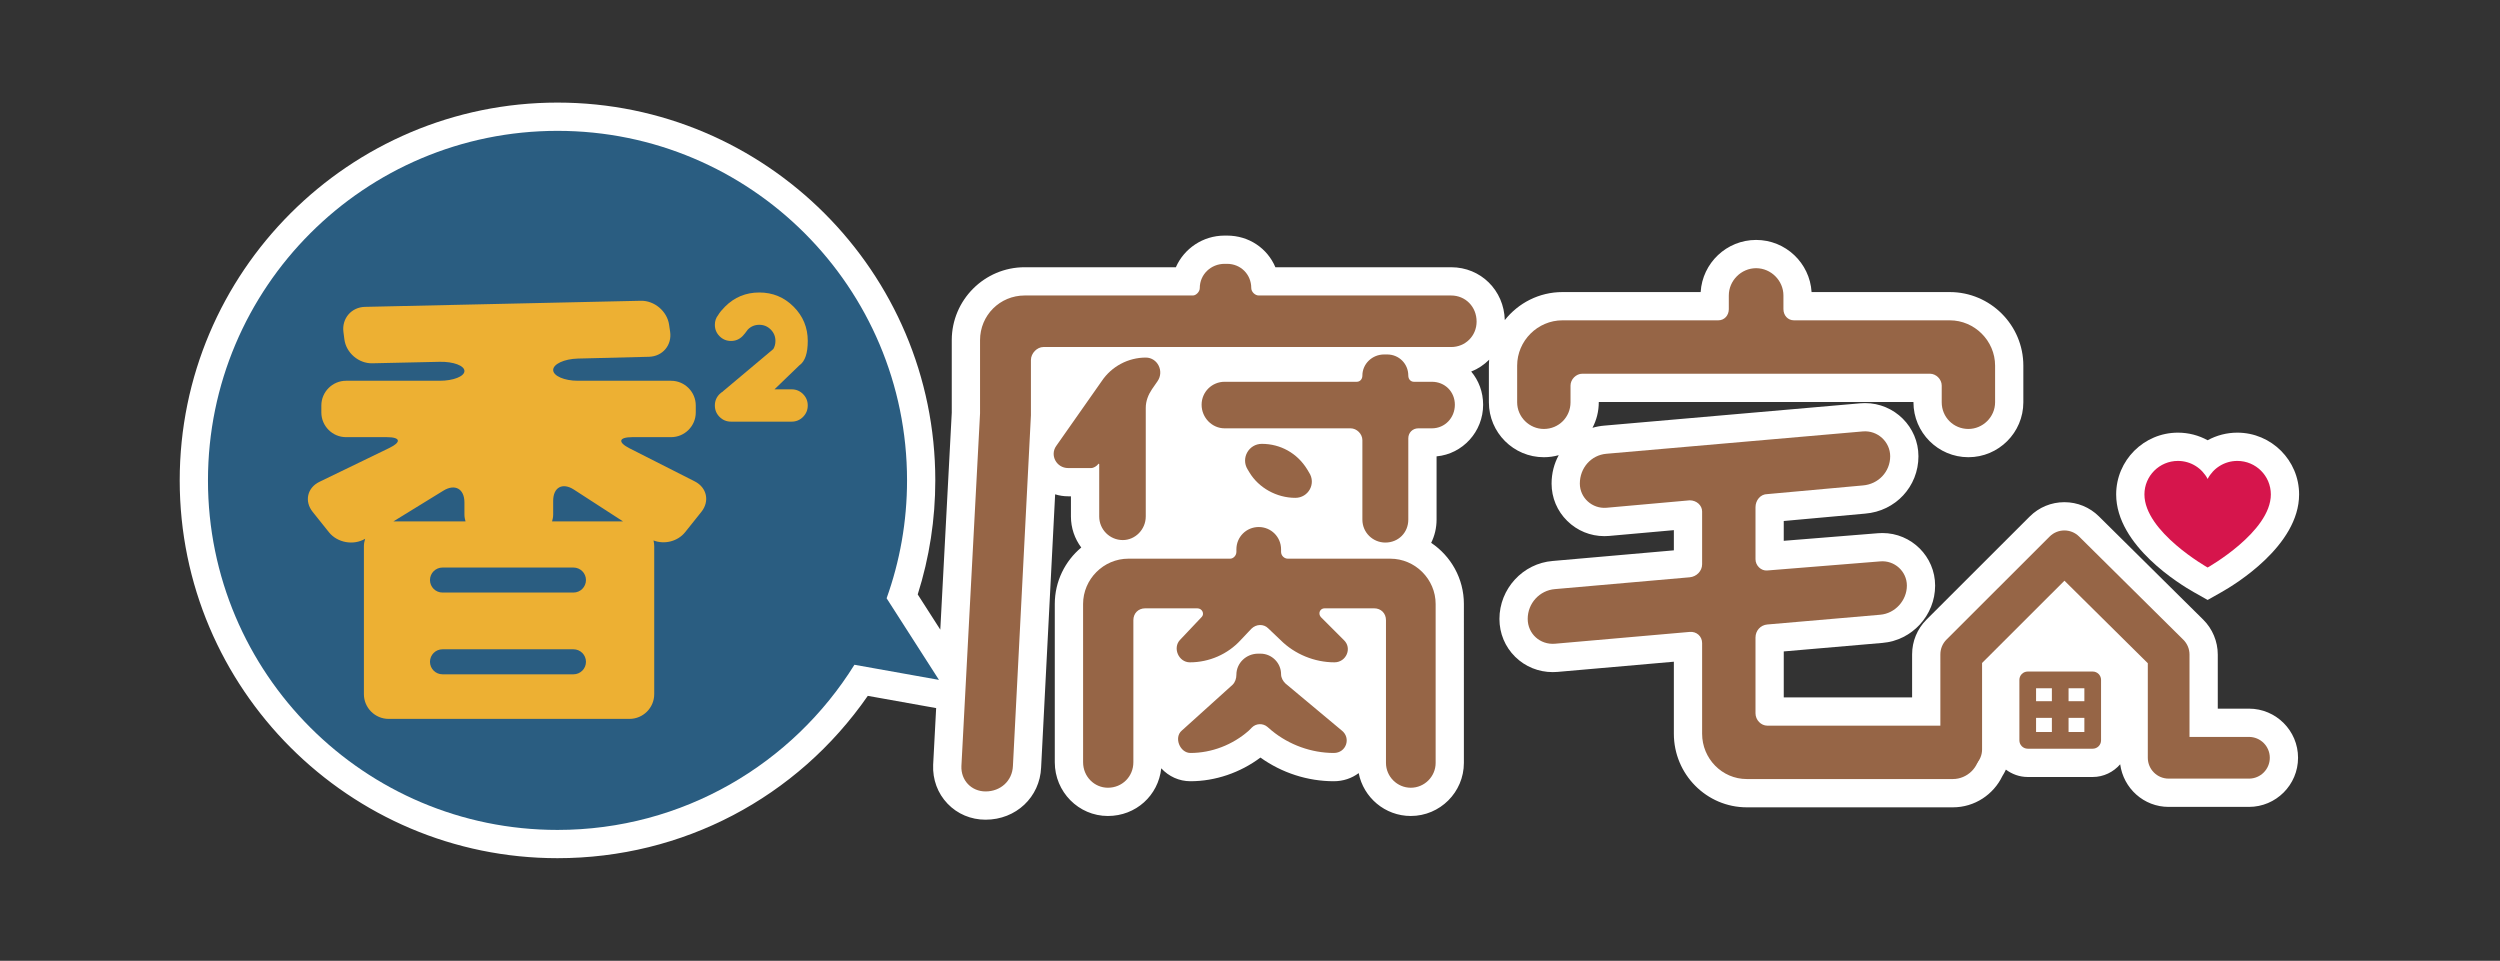 <?xml version="1.0" encoding="utf-8"?>
<!-- Generator: Adobe Illustrator 16.0.0, SVG Export Plug-In . SVG Version: 6.00 Build 0)  -->
<!DOCTYPE svg PUBLIC "-//W3C//DTD SVG 1.1//EN" "http://www.w3.org/Graphics/SVG/1.1/DTD/svg11.dtd">
<svg version="1.1" id="圖層_1" xmlns="http://www.w3.org/2000/svg" xmlns:xlink="http://www.w3.org/1999/xlink" x="0px" y="0px"
	 width="265.415px" height="102.001px" viewBox="0 0 265.415 102.001" enable-background="new 0 0 265.415 102.001"
	 xml:space="preserve">
<rect x="0" y="0" width="265.415" height="102.001" fill="#333333" stroke="none"/>
<g>
	<g>
		<path fill="#FFFFFF" d="M238.762,75.234h-3.31v-5.745c0-1.384-0.564-2.735-1.546-3.706l-11.071-10.96
			c-0.982-0.973-2.285-1.508-3.668-1.508c-1.393,0-2.701,0.542-3.684,1.525l-10.951,10.94c-0.987,0.985-1.531,2.295-1.531,3.69v4.57
			h-13.627v-4.881l10.484-0.905c3.133-0.257,5.587-2.93,5.587-6.084c0-3.077-2.512-5.58-5.599-5.58c-0.165,0-0.332,0.007-0.475,0.02
			l-9.998,0.805v-2.103l8.642-0.784c3.226-0.26,5.658-2.877,5.658-6.088c0-3.113-2.544-5.646-5.672-5.646
			c-0.157,0-0.315,0.006-0.487,0.021l-27.198,2.371c-0.432,0.035-0.85,0.114-1.25,0.232c0.427-0.81,0.669-1.733,0.669-2.711v-0.032
			h33.408v0.032c0,3.216,2.617,5.833,5.833,5.833c3.217,0,5.834-2.617,5.834-5.833v-3.888c0-4.307-3.504-7.812-7.811-7.812h-14.671
			c-0.188-3.084-2.758-5.535-5.889-5.535c-3.131,0-5.7,2.451-5.888,5.535h-14.672c-2.48,0-4.69,1.167-6.122,2.977
			c-0.08-3.16-2.549-5.613-5.695-5.613h-18.66c-0.84-1.994-2.796-3.36-5.13-3.36h-0.263c-2.313,0-4.306,1.385-5.173,3.36H108.79
			c-4.271,0-7.745,3.475-7.745,7.745v7.698l-1.217,23.032l-2.397-3.738c1.239-3.91,1.866-7.976,1.866-12.107
			c0-22.116-17.993-40.109-40.108-40.109c-22.117,0-40.11,17.993-40.11,40.109S37.072,91.11,59.188,91.11
			c13.264,0,25.431-6.404,32.942-17.234l7.257,1.299l-0.318,6.019c-0.067,1.563,0.476,3.03,1.53,4.131
			c1.049,1.096,2.483,1.699,4.037,1.699c3.23,0,5.765-2.397,5.896-5.547l1.488-28.997c0.439,0.138,0.904,0.211,1.382,0.211h0.295
			v2.141c0,1.234,0.408,2.375,1.097,3.295c-1.717,1.434-2.811,3.59-2.811,5.997v16.803c0,3.145,2.528,5.703,5.636,5.703
			c2.979,0,5.357-2.176,5.667-5.061c0.795,0.863,1.897,1.372,3.097,1.372c2.636,0,5.295-0.907,7.433-2.514
			c2.271,1.626,5.006,2.514,7.791,2.514c0.989,0,1.904-0.312,2.64-0.862c0.507,2.59,2.794,4.551,5.531,4.551
			c3.108,0,5.637-2.528,5.637-5.635V64.124c0-2.703-1.38-5.09-3.473-6.493c0.367-0.737,0.573-1.574,0.573-2.468v-6.712
			c2.768-0.254,4.943-2.616,4.943-5.481c0-1.356-0.473-2.582-1.266-3.524c0.728-0.285,1.37-0.722,1.909-1.26
			c-0.017,0.209-0.032,0.42-0.032,0.634v3.888c0,3.216,2.617,5.833,5.834,5.833c0.548,0,1.078-0.076,1.582-0.218
			c-0.486,0.891-0.76,1.919-0.76,3.017c0,1.504,0.593,2.915,1.67,3.971c1.058,1.038,2.455,1.609,3.935,1.609
			c0.161,0,0.323-0.007,0.496-0.021l6.881-0.615v2.144l-12.856,1.127c-3.175,0.252-5.662,2.955-5.662,6.153
			c0,1.532,0.594,2.961,1.673,4.024c1.062,1.046,2.479,1.623,3.989,1.623c0.16,0,0.322-0.006,0.5-0.021l12.356-1.083v7.649
			c0,4.307,3.474,7.811,7.744,7.811h21.878c2.316,0,4.315-1.36,5.256-3.321c0.141-0.218,0.265-0.447,0.373-0.685
			c0.649,0.486,1.446,0.785,2.317,0.785h6.899c1.168,0,2.206-0.529,2.918-1.349c0.342,2.547,2.505,4.524,5.144,4.524h8.524
			c2.875,0,5.215-2.339,5.215-5.215C243.977,77.573,241.637,75.234,238.762,75.234z"/>
		<path fill="#FFFFFF" d="M232.903,62.864l1.473,0.831l1.473-0.831c1.375-0.775,8.238-4.92,8.238-10.374
			c0-3.615-2.941-6.557-6.557-6.557c-1.127,0-2.207,0.286-3.154,0.806c-0.948-0.52-2.027-0.806-3.154-0.806
			c-3.615,0-6.557,2.941-6.557,6.557C224.665,57.944,231.527,62.089,232.903,62.864z"/>
	</g>
	<g>
		<g>
			<path fill="#2A5D81" d="M94.128,63.515c1.401-3.91,2.169-8.122,2.169-12.514c0-20.495-16.614-37.109-37.108-37.109
				c-20.496,0-37.11,16.614-37.11,37.109S38.692,88.11,59.188,88.11c13.308,0,24.975-7.011,31.523-17.535l8.974,1.605L94.128,63.515
				z"/>
		</g>
		<g>
			<path fill="#EDB033" d="M84.04,41.334c0.476,0,0.879,0.167,1.214,0.501c0.334,0.335,0.502,0.739,0.502,1.214
				s-0.168,0.879-0.502,1.214c-0.335,0.334-0.738,0.502-1.214,0.502h-6.432c-0.474,0-0.879-0.168-1.213-0.502
				c-0.335-0.335-0.501-0.739-0.501-1.214s0.168-0.88,0.505-1.218c0.109-0.107,0.229-0.199,0.359-0.273l-0.008-0.01l5.352-4.494
				c0.148-0.256,0.223-0.543,0.223-0.856c0-0.476-0.167-0.879-0.501-1.214c-0.336-0.334-0.739-0.502-1.215-0.502
				c-0.474,0-0.877,0.166-1.209,0.498c-0.229,0.32-0.42,0.557-0.574,0.712c-0.337,0.337-0.744,0.506-1.218,0.506
				s-0.879-0.168-1.213-0.502c-0.335-0.335-0.501-0.738-0.501-1.214c0-0.394,0.115-0.739,0.351-1.037
				c0.159-0.269,0.403-0.565,0.729-0.892c1.002-1.001,2.213-1.501,3.636-1.501c1.424,0,2.638,0.502,3.642,1.505
				c1.003,1.004,1.505,2.217,1.505,3.641c0,1.286-0.284,2.138-0.85,2.556h-0.009l-2.676,2.581H84.04z"/>
		</g>
		<g>
			<g>
				<path fill="#966546" d="M132.842,30.582c0,0.396,0.396,0.789,0.792,0.789h20.428c1.516,0,2.703,1.188,2.703,2.77
					c0,1.517-1.188,2.702-2.703,2.702h-43.295c-0.66,0-1.318,0.658-1.318,1.382v5.867l-1.911,37.231
					c-0.065,1.582-1.318,2.701-2.899,2.701c-1.516,0-2.636-1.186-2.57-2.701l1.978-37.43v-7.777c0-2.637,2.108-4.745,4.745-4.745
					h17.857c0.329,0,0.726-0.394,0.726-0.789c0-1.451,1.186-2.571,2.636-2.571h0.263C131.722,28.011,132.842,29.131,132.842,30.582z
					 M121.64,54.832c0,1.385-1.12,2.505-2.438,2.505c-1.384,0-2.503-1.12-2.503-2.505v-5.536c0-0.066-0.067-0.066-0.067-0.066
					c-0.197,0.266-0.527,0.462-0.791,0.462h-2.437c-1.253,0-1.978-1.382-1.253-2.371l4.81-6.853c1.055-1.582,2.834-2.506,4.68-2.506
					c1.252,0,1.978,1.451,1.252,2.506l-0.593,0.855c-0.396,0.592-0.659,1.252-0.659,1.977V54.832z M133.634,55.952
					c1.317,0,2.372,1.055,2.372,2.373v0.264c0,0.396,0.329,0.724,0.725,0.724h10.874c2.636,0,4.811,2.177,4.811,4.812v16.871
					c0,1.447-1.187,2.635-2.637,2.635c-1.449,0-2.636-1.188-2.636-2.635V65.838c0-0.727-0.528-1.254-1.253-1.254h-5.272
					c-0.461,0-0.723,0.527-0.394,0.923l2.438,2.439c0.923,0.855,0.264,2.371-0.988,2.371c-2.108,0-4.217-0.855-5.734-2.371
					l-1.316-1.253c-0.462-0.46-1.252-0.46-1.78,0.067l-1.12,1.186c-1.384,1.516-3.359,2.371-5.403,2.371
					c-1.186,0-1.845-1.516-1.055-2.371l2.307-2.439c0.33-0.328,0.066-0.923-0.461-0.923h-5.536c-0.726,0-1.252,0.527-1.252,1.254
					v15.089c0,1.516-1.186,2.703-2.701,2.703c-1.449,0-2.636-1.188-2.636-2.703V64.124c0-2.635,2.174-4.812,4.81-4.812h10.809
					c0.329,0,0.658-0.328,0.658-0.724v-0.264C131.261,57.007,132.315,55.952,133.634,55.952z M133.83,69.397
					c1.187,0,2.176,0.985,2.176,2.174c0,0.394,0.197,0.724,0.46,0.988l5.997,5.008c0.989,0.791,0.462,2.373-0.855,2.373
					c-2.373,0-4.745-0.857-6.591-2.373l-0.461-0.396c-0.461-0.395-1.186-0.395-1.647,0.065l-0.329,0.331
					c-1.714,1.516-3.954,2.373-6.195,2.373c-1.12,0-1.779-1.648-0.922-2.373l5.403-4.876c0.264-0.265,0.396-0.659,0.396-1.054
					c0-1.255,1.055-2.24,2.307-2.24H133.83z M147.274,37.632c1.252,0,2.24,0.988,2.24,2.242c0,0.395,0.264,0.658,0.593,0.658h1.912
					c1.383,0,2.438,1.055,2.438,2.438c0,1.385-1.056,2.504-2.438,2.504h-1.45c-0.594,0-1.055,0.463-1.055,1.055v8.635
					c0,1.383-1.055,2.437-2.438,2.437c-1.317,0-2.437-1.054-2.437-2.437v-8.436c0-0.66-0.596-1.254-1.253-1.254h-13.378
					c-1.318,0-2.438-1.119-2.438-2.504c0-1.383,1.12-2.438,2.438-2.438h14.035c0.331,0,0.596-0.264,0.596-0.658
					c0-1.254,1.053-2.242,2.305-2.242H147.274z M138.971,50.153c0.791,1.186-0.065,2.701-1.45,2.701
					c-1.977,0-3.887-1.054-4.875-2.701l-0.199-0.33c-0.725-1.187,0.133-2.701,1.517-2.701c1.976,0,3.756,0.988,4.81,2.701
					L138.971,50.153z"/>
			</g>
			<g>
				<path fill="#966546" d="M189.34,32.821c0,0.658,0.461,1.187,1.12,1.187H207c2.636,0,4.811,2.175,4.811,4.812v3.888
					c0,1.581-1.318,2.833-2.834,2.833c-1.581,0-2.833-1.252-2.833-2.833v-1.778c0-0.66-0.593-1.254-1.252-1.254h-36.903
					c-0.659,0-1.253,0.594-1.253,1.254v1.778c0,1.581-1.25,2.833-2.832,2.833c-1.517,0-2.834-1.252-2.834-2.833v-3.888
					c0-2.637,2.174-4.812,4.81-4.812h16.542c0.658,0,1.119-0.528,1.119-1.187v-1.45c0-1.581,1.318-2.898,2.899-2.898
					c1.582,0,2.9,1.317,2.9,2.898V32.821z M187.626,66.299c-0.725,0.065-1.252,0.659-1.252,1.383v8.041
					c0,0.724,0.593,1.317,1.252,1.317h19.703c1.517,0,2.834,1.252,2.834,2.832c0,1.582-1.317,2.836-2.834,2.836h-21.878
					c-2.636,0-4.744-2.175-4.744-4.811v-9.623c0-0.725-0.593-1.251-1.318-1.186l-14.3,1.254c-1.582,0.131-2.899-1.055-2.899-2.637
					c0-1.648,1.253-3.031,2.899-3.162l14.3-1.254c0.726-0.065,1.318-0.658,1.318-1.383v-5.602c0-0.659-0.593-1.186-1.318-1.186
					l-8.83,0.789c-1.516,0.131-2.834-1.055-2.834-2.57c0-1.647,1.186-3.029,2.834-3.163l27.216-2.372
					c1.581-0.131,2.899,1.121,2.899,2.637c0,1.646-1.252,2.965-2.899,3.098l-10.148,0.921c-0.725,0-1.252,0.661-1.252,1.385v5.536
					c0,0.658,0.593,1.252,1.252,1.186l11.986-0.965c1.515-0.135,2.833,1.055,2.833,2.569c0,1.582-1.253,2.965-2.833,3.095
					L187.626,66.299z"/>
			</g>
			<g>
				<g>
					<path fill="#966546" d="M238.762,82.663h-8.524c-1.223,0-2.214-0.992-2.214-2.215V70.412l-8.85-8.761l-8.745,8.736v9.176
						c0,1.223-0.991,2.213-2.214,2.213s-2.214-0.99-2.214-2.213V69.47c0-0.588,0.233-1.151,0.649-1.566l10.952-10.941
						c0.86-0.86,2.257-0.863,3.122-0.007l11.07,10.96c0.421,0.416,0.657,0.982,0.657,1.574v8.745h6.31
						c1.224,0,2.215,0.991,2.215,2.214S239.985,82.663,238.762,82.663z"/>
				</g>
			</g>
			<g>
				<g>
					<path fill="#966546" d="M222.175,79.487h-6.899c-0.49,0-0.886-0.396-0.886-0.885v-6.422c0-0.488,0.396-0.885,0.886-0.885h6.899
						c0.489,0,0.885,0.396,0.885,0.885v6.422C223.06,79.091,222.664,79.487,222.175,79.487z M216.161,77.716h5.128v-4.649h-5.128
						V77.716z"/>
				</g>
			</g>
			<g>
				<g>
					<path fill="#966546" d="M221.772,76.215h-6.229c-0.489,0-0.886-0.396-0.886-0.886c0-0.488,0.396-0.886,0.886-0.886h6.229
						c0.489,0,0.886,0.397,0.886,0.886C222.658,75.818,222.262,76.215,221.772,76.215z"/>
				</g>
			</g>
			<g>
				<g>
					<path fill="#966546" d="M218.725,79.028c-0.49,0-0.886-0.396-0.886-0.886v-5.626c0-0.489,0.396-0.886,0.886-0.886
						c0.489,0,0.886,0.396,0.886,0.886v5.626C219.61,78.632,219.214,79.028,218.725,79.028z"/>
				</g>
			</g>
		</g>
		<g>
			<path fill="#D6154C" d="M237.53,48.934c-1.373,0-2.561,0.776-3.154,1.915c-0.594-1.139-1.781-1.915-3.154-1.915
				c-1.963,0-3.557,1.591-3.557,3.557c0,3.978,6.711,7.761,6.711,7.761s6.711-3.783,6.711-7.761
				C241.087,50.524,239.494,48.934,237.53,48.934z"/>
		</g>
		<g>
			<path fill="#EDB033" d="M73.76,51.108l-6.918-3.508c-1.288-0.654-1.16-1.189,0.283-1.189h4.119c1.443,0,2.623-1.178,2.623-2.622
				v-0.741c0-1.443-1.18-2.624-2.623-2.624h-9.893c-1.442,0-2.623-0.516-2.623-1.144c0-0.631,1.181-1.176,2.623-1.213l7.551-0.189
				c1.442-0.037,2.453-1.236,2.242-2.663l-0.109-0.745c-0.209-1.429-1.561-2.57-3.003-2.539l-29.281,0.647
				c-1.441,0.031-2.473,1.229-2.291,2.659l0.101,0.786c0.182,1.431,1.512,2.575,2.955,2.546l7.17-0.158
				c1.442-0.03,2.622,0.409,2.622,0.978c0,0.569-1.18,1.035-2.624,1.035h-9.946c-1.442,0-2.622,1.181-2.622,2.624v0.741
				c0,1.444,1.18,2.622,2.622,2.622h4.338c1.443,0,1.561,0.516,0.263,1.146l-7.422,3.595c-1.299,0.629-1.624,2.064-0.723,3.191
				l1.731,2.166c0.896,1.117,2.616,1.422,3.843,0.689c-0.079,0.248-0.134,0.508-0.134,0.782v15.718c0,1.443,1.181,2.623,2.623,2.623
				h25.577c1.442,0,2.622-1.18,2.622-2.623V57.98c0-0.208-0.031-0.407-0.076-0.603c1.152,0.449,2.563,0.111,3.351-0.869l1.731-2.166
				C75.363,53.216,75.048,51.761,73.76,51.108z M47.074,52.091c1.229-0.758,2.233-0.195,2.233,1.248v1.287
				c0,0.254,0.049,0.496,0.117,0.73h-7.659L47.074,52.091z M60.882,71.589H46.979c-0.734,0-1.329-0.596-1.329-1.328
				c0-0.734,0.595-1.329,1.329-1.329h13.902c0.734,0,1.329,0.595,1.329,1.329C62.211,70.993,61.616,71.589,60.882,71.589z
				 M60.882,62.909H46.979c-0.734,0-1.329-0.595-1.329-1.328s0.595-1.328,1.329-1.328h13.902c0.734,0,1.329,0.595,1.329,1.328
				S61.616,62.909,60.882,62.909z M58.612,55.356c0.068-0.234,0.116-0.477,0.116-0.73v-1.449c0-1.444,0.99-1.982,2.201-1.199
				l5.219,3.379H58.612z"/>
		</g>
	</g>
</g>
</svg>
